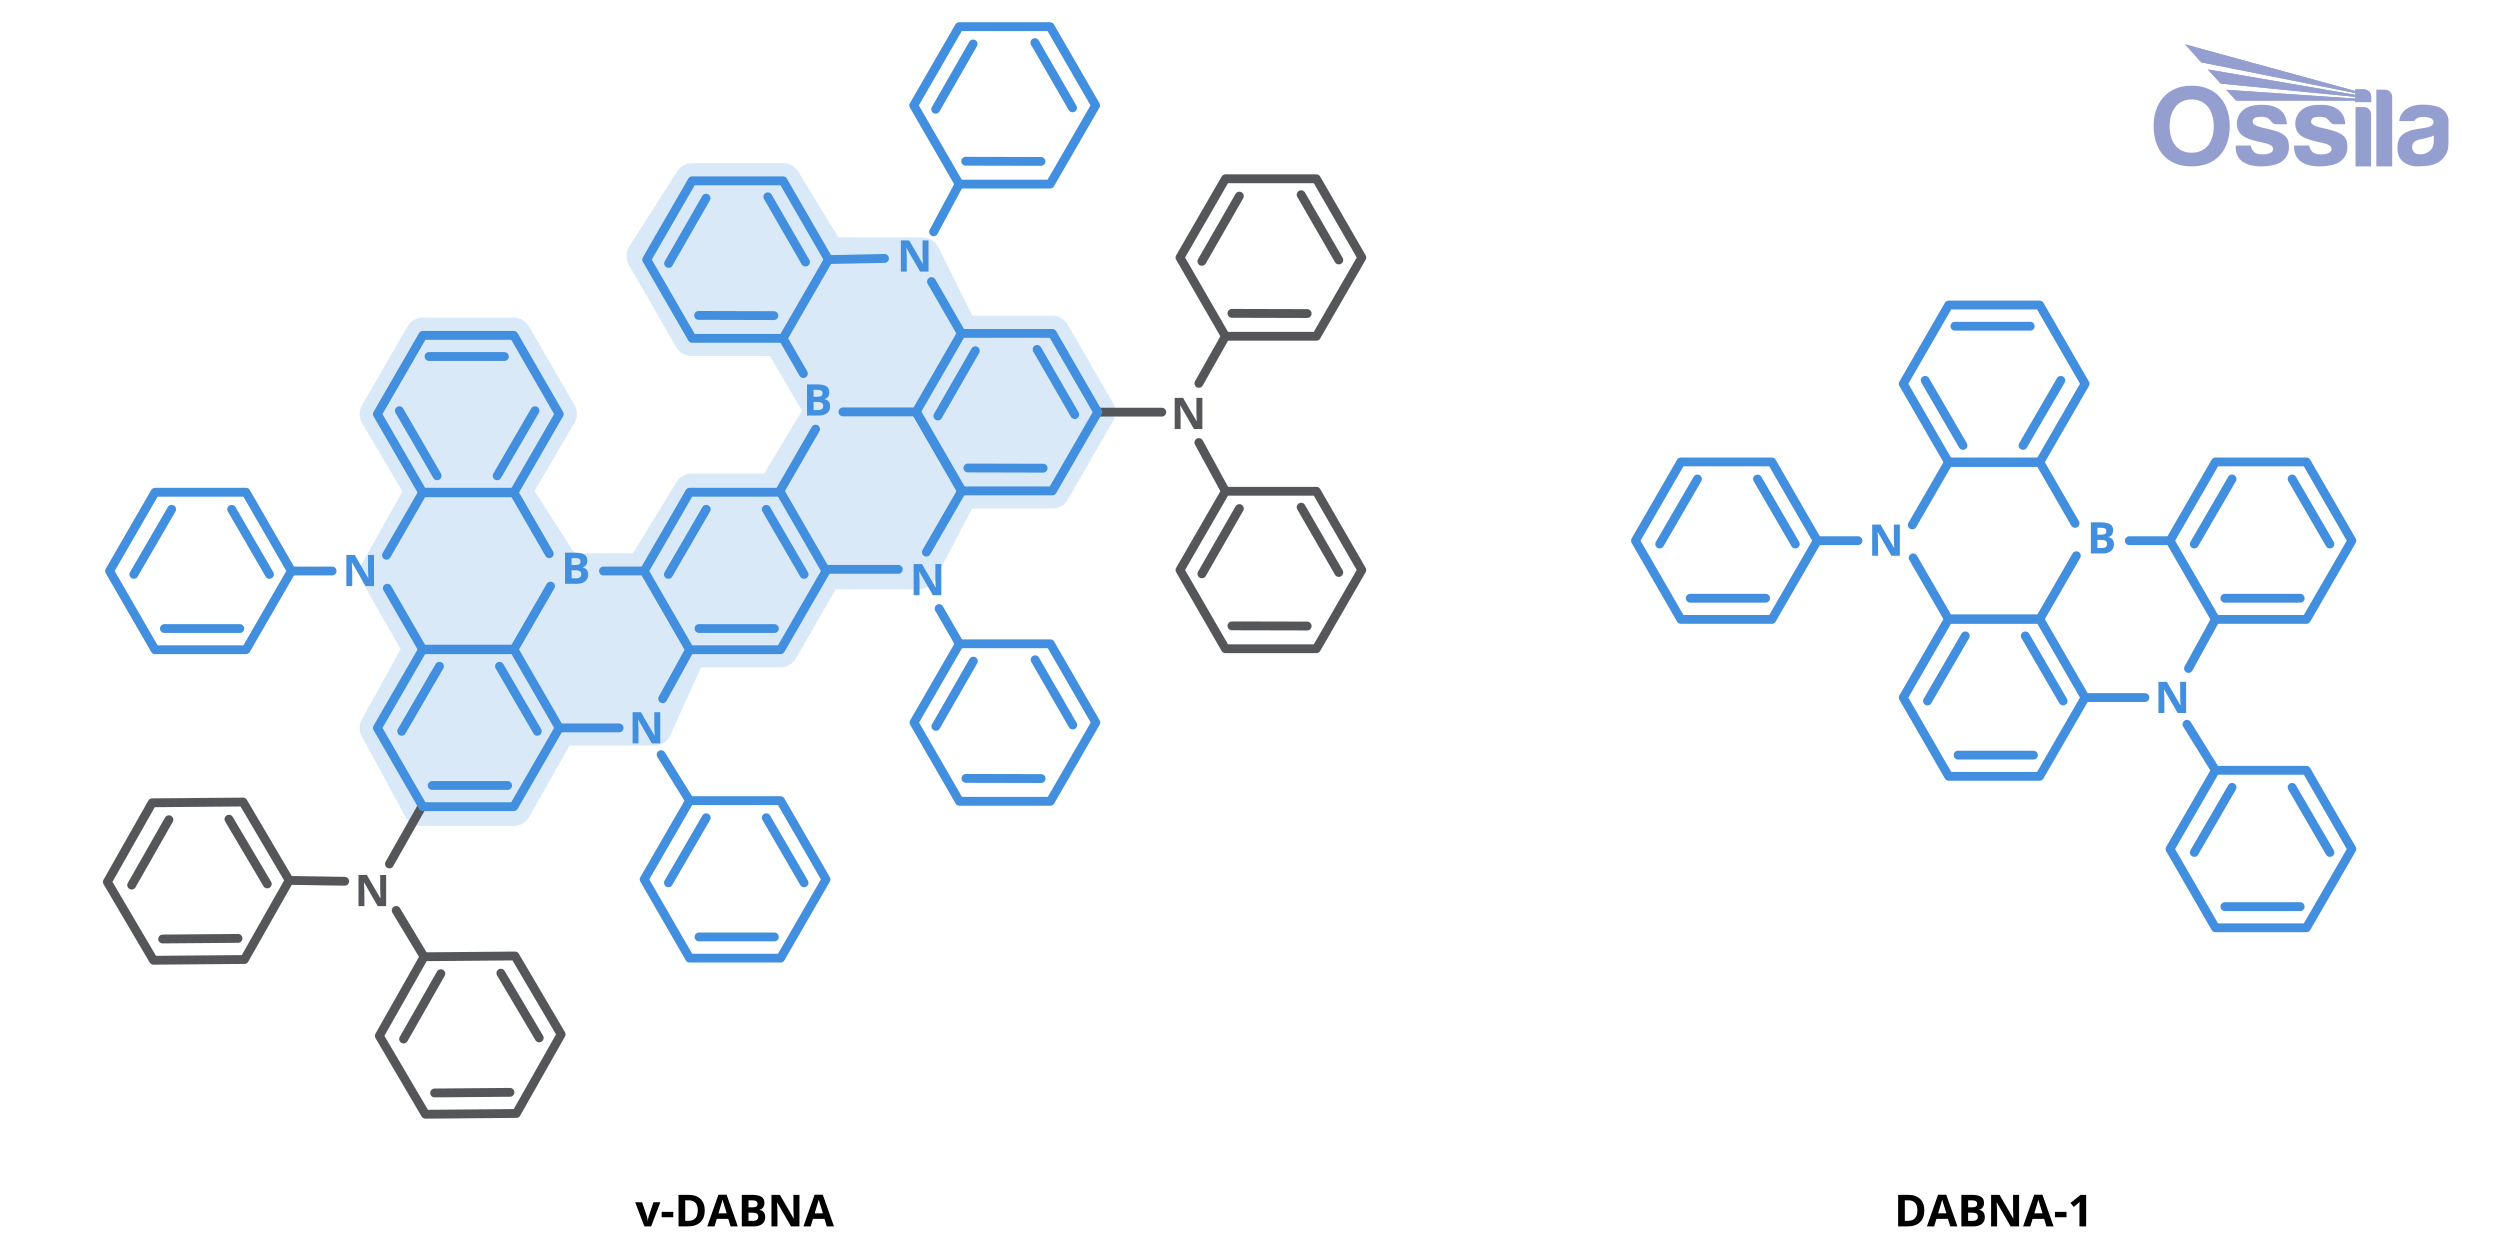 <svg viewBox="0 0 848 427.56" xmlns:xlink="http://www.w3.org/1999/xlink" height="427.56" width="848" xmlns="http://www.w3.org/2000/svg">
  <defs>
    <style>
      .cls-1 {
        stroke: #418fde;
      }

      .cls-1, .cls-2 {
        stroke-linecap: round;
        stroke-linejoin: round;
        stroke-width: 3px;
      }

      .cls-1, .cls-2, .cls-3 {
        fill: none;
      }

      .cls-4 {
        fill: #54565a;
      }

      .cls-2 {
        stroke: #54565a;
      }

      .cls-5 {
        clip-path: url(#clippath-1);
      }

      .cls-6 {
        fill: #949fd0;
      }

      .cls-7 {
        fill: #d9e9f8;
      }

      .cls-8 {
        clip-path: url(#clippath-3);
      }

      .cls-9 {
        fill: #418fde;
      }

      .cls-10 {
        clip-path: url(#clippath-2);
      }

      .cls-11 {
        clip-path: url(#clippath);
      }
    </style>
    <clipPath id="clippath">
      <rect height="41.42" width="100" y="15.03" x="730.52" class="cls-3"></rect>
    </clipPath>
    <clipPath id="clippath-1">
      <rect height="41.42" width="100" y="15.03" x="730.52" class="cls-3"></rect>
    </clipPath>
    <clipPath id="clippath-2">
      <path d="M741.14,15.03l5.53,6.12,52.26,10.41v.6l-50.05-8.61,4.36,4.8,45.69,4.5v.59c-14.65-1.01-29.15-1.99-43.79-3l3.34,3.68c13.52,0,26.92,0,40.44,0v.51h5.38v-1.79c0-1.39-1.11-2.53-2.47-2.53h-2.91v.56l-57.79-15.84Z" class="cls-3"></path>
    </clipPath>
    <clipPath id="clippath-3">
      <rect height="41.42" width="100" y="15.03" x="730.52" class="cls-3"></rect>
    </clipPath>
  </defs>
  <g data-sanitized-data-name="Layer 4" data-name="Layer 4" id="Layer_4">
    <g>
      <path d="M142.78,277.17c-1.1,0-2.11-.6-2.64-1.57l-14.77-27.26c-.49-.9-.48-1.99.01-2.88l13.95-25.24-13.94-24.56c-.52-.91-.52-2.03,0-2.95l14.58-26.04-14.55-24.7c-.55-.93-.55-2.09-.01-3.02l15.42-26.71c.54-.93,1.53-1.5,2.6-1.5h30.84c1.07,0,2.06.57,2.6,1.5l15.42,26.71c.54.94.54,2.09-.01,3.02l-14.48,24.59,15.49,24.12h23.11l15.65-25.62c.54-.89,1.52-1.44,2.56-1.44h26.35l14.55-24.35-12.63-21.53h-28.27c-1.07,0-2.06-.57-2.6-1.5l-16.1-27.92c-.56-.97-.53-2.17.07-3.11l16.27-25.5c.55-.86,1.5-1.39,2.53-1.39h30.84c1.04,0,2.01.54,2.56,1.44l14.54,23.78h30.21c1.14,0,2.18.65,2.69,1.66l12.36,24.87h28.98c1.07,0,2.06.57,2.6,1.5l15.42,26.71c.54.93.54,2.07,0,3l-15.42,26.71c-.54.93-1.53,1.5-2.6,1.5h-29.02l-13.5,25.78c-.52.99-1.54,1.61-2.66,1.61h-30.02l-14.39,24.98c-.54.93-1.53,1.5-2.6,1.5h-28.9l-11.19,24.75c-.49,1.07-1.56,1.76-2.73,1.76h-30.49l-14.56,25.74c-.53.94-1.53,1.52-2.61,1.52h-31.49Z" class="cls-7"></path>
      <path d="M265.61,61.34l15.42,25.22h31.89l13.19,26.53h30.84l15.42,26.71-15.42,26.71h-30.84l-14.34,27.39h-31.76l-15.25,26.49h-30.84l-11.99,26.52h-32.24l-15.42,27.26h-31.49l-14.77-27.26,14.77-26.71-14.77-26.02,15.42-27.54-15.42-26.18,15.42-26.71h30.84l15.42,26.71-15.42,26.18,17.37,27.05h26.43l16.53-27.05h28.05l16.33-27.33-14.4-24.55h-29.99l-16.1-27.92,16.27-25.5h30.84M265.61,55.34h-30.84c-2.05,0-3.96,1.05-5.06,2.77l-16.27,25.5c-1.2,1.89-1.26,4.29-.14,6.23l16.1,27.92c1.07,1.86,3.05,3,5.2,3h26.55l10.86,18.52-12.77,21.36h-24.65c-2.09,0-4.03,1.09-5.12,2.87l-14.78,24.18h-19.78l-13.61-21.19,13.55-23c1.1-1.86,1.11-4.17.03-6.04l-15.42-26.71c-1.07-1.86-3.05-3-5.2-3h-30.84c-2.14,0-4.12,1.14-5.2,3l-15.42,26.71c-1.08,1.87-1.07,4.18.03,6.04l13.67,23.21-13.74,24.54c-1.03,1.83-1.02,4.07.02,5.89l13.11,23.09-13.14,23.77c-.99,1.79-1,3.96-.02,5.76l14.77,27.26c1.05,1.94,3.07,3.14,5.28,3.14h31.49c2.16,0,4.16-1.16,5.22-3.05l13.7-24.22h28.74c2.36,0,4.5-1.38,5.47-3.53l10.39-22.99h26.97c2.15,0,4.13-1.15,5.2-3.01l13.52-23.48h28.29c2.23,0,4.28-1.24,5.32-3.22l12.65-24.17h27.21c2.14,0,4.12-1.14,5.2-3l15.42-26.71c1.07-1.86,1.07-4.14,0-6l-15.42-26.71c-1.07-1.86-3.05-3-5.2-3h-27.12l-11.54-23.21c-1.01-2.04-3.1-3.33-5.37-3.33h-28.52l-13.67-22.35c-1.09-1.78-3.03-2.87-5.12-2.87h0Z" class="cls-7"></path>
    </g>
  </g>
  <g data-sanitized-data-name="Layer 2" data-name="Layer 2" id="Layer_2">
    <g>
      <g>
        <polygon points="601 156.69 570.16 156.69 554.74 183.4 570.16 210.1 601 210.1 616.42 183.4 601 156.69" class="cls-1"></polygon>
        <line y2="184.54" x2="562.97" y1="162.47" x1="575.78" class="cls-1"></line>
        <line y2="184.54" x2="608.97" y1="162.47" x1="596.15" class="cls-1"></line>
        <line y2="202.92" x2="598.89" y1="202.92" x1="573.34" class="cls-1"></line>
      </g>
      <g>
        <polygon points="661 156.88 691.84 156.88 707.26 130.17 691.84 103.46 661 103.46 645.58 130.17 661 156.88" class="cls-1"></polygon>
        <line y2="129.02" x2="699.03" y1="151.09" x1="686.21" class="cls-1"></line>
        <line y2="129.02" x2="653.02" y1="151.09" x1="665.84" class="cls-1"></line>
        <line y2="110.65" x2="663.1" y1="110.65" x1="688.65" class="cls-1"></line>
      </g>
      <g>
        <polygon points="782.33 156.69 751.49 156.69 736.07 183.4 751.49 210.1 782.33 210.1 797.75 183.4 782.33 156.69" class="cls-1"></polygon>
        <line y2="184.54" x2="744.3" y1="162.47" x1="757.11" class="cls-1"></line>
        <line y2="184.54" x2="790.3" y1="162.47" x1="777.48" class="cls-1"></line>
        <line y2="202.92" x2="780.23" y1="202.92" x1="754.67" class="cls-1"></line>
      </g>
      <g>
        <polygon points="691.84 209.91 661 209.91 645.58 236.62 661 263.33 691.84 263.33 707.26 236.62 691.84 209.91" class="cls-1"></polygon>
        <line y2="237.77" x2="653.81" y1="215.7" x1="666.62" class="cls-1"></line>
        <line y2="237.77" x2="699.81" y1="215.7" x1="686.99" class="cls-1"></line>
        <line y2="256.14" x2="689.74" y1="256.14" x1="664.18" class="cls-1"></line>
      </g>
      <g>
        <polygon points="782.33 261.29 751.49 261.29 736.07 288 751.49 314.71 782.33 314.71 797.75 288 782.33 261.29" class="cls-1"></polygon>
        <line y2="289.15" x2="744.3" y1="267.08" x1="757.11" class="cls-1"></line>
        <line y2="289.15" x2="790.3" y1="267.08" x1="777.48" class="cls-1"></line>
        <line y2="307.53" x2="780.23" y1="307.53" x1="754.67" class="cls-1"></line>
      </g>
      <path d="M709.21,177.18h3.29c1.5,0,2.59.21,3.26.64.68.43,1.02,1.1,1.02,2.03,0,.63-.15,1.15-.44,1.55-.3.4-.69.65-1.18.73v.07c.67.15,1.15.43,1.45.84s.44.95.44,1.63c0,.96-.35,1.72-1.04,2.26s-1.64.81-2.84.81h-3.95v-10.57ZM711.45,181.36h1.3c.61,0,1.05-.09,1.32-.28.27-.19.41-.5.41-.93,0-.4-.15-.7-.45-.87-.3-.18-.76-.26-1.41-.26h-1.18v2.35ZM711.45,183.14v2.75h1.46c.62,0,1.07-.12,1.37-.35.29-.24.44-.6.44-1.08,0-.88-.63-1.32-1.88-1.32h-1.39Z" class="cls-9"></path>
      <g>
        <polyline points="703.87 177.54 691.84 156.69 661 156.69 648.66 178.05" class="cls-1"></polyline>
        <polyline points="648.94 189.23 661 210.1 691.84 210.1 704.3 188.51" class="cls-1"></polyline>
      </g>
      <path d="M644.41,188.51h-2.85l-4.6-7.99h-.06c.09,1.41.14,2.42.14,3.02v4.97h-2v-10.57h2.83l4.59,7.91h.05c-.07-1.37-.11-2.34-.11-2.91v-5h2.02v10.57Z" class="cls-9"></path>
      <path d="M741.52,241.86h-2.85l-4.6-7.99h-.06c.09,1.41.14,2.42.14,3.02v4.97h-2v-10.57h2.83l4.59,7.91h.05c-.07-1.37-.11-2.34-.11-2.91v-5h2.02v10.57Z" class="cls-9"></path>
      <line y2="183.4" x2="722.26" y1="183.4" x1="736.07" class="cls-1"></line>
      <line y2="183.4" x2="616.42" y1="183.4" x1="630.22" class="cls-1"></line>
      <line y2="236.62" x2="727.56" y1="236.62" x1="707.26" class="cls-1"></line>
      <line y2="226.74" x2="742.34" y1="210.1" x1="751.49" class="cls-1"></line>
      <line y2="245.69" x2="741.82" y1="261.29" x1="751.49" class="cls-1"></line>
    </g>
    <g>
      <g>
        <g>
          <polygon points="174.69 324.27 143.85 324.53 128.66 351.37 144.3 377.95 175.14 377.69 190.33 350.85 174.69 324.27" class="cls-2"></polygon>
          <line y2="352.45" x2="136.9" y1="330.27" x1="149.53" class="cls-2"></line>
          <line y2="352.06" x2="182.9" y1="330.1" x1="169.89" class="cls-2"></line>
          <line y2="370.52" x2="172.98" y1="370.73" x1="147.42" class="cls-2"></line>
        </g>
        <g>
          <polygon points="82.45 272.05 51.61 272.31 36.42 299.15 52.06 325.72 82.9 325.46 98.1 298.63 82.45 272.05" class="cls-2"></polygon>
          <line y2="300.23" x2="44.66" y1="278.05" x1="57.29" class="cls-2"></line>
          <line y2="299.84" x2="90.66" y1="277.88" x1="77.66" class="cls-2"></line>
          <line y2="318.3" x2="80.74" y1="318.51" x1="55.18" class="cls-2"></line>
        </g>
        <path d="M130.97,307.35h-2.85l-4.6-7.99h-.06c.09,1.41.14,2.42.14,3.02v4.97h-2v-10.57h2.83l4.59,7.92h.05c-.07-1.37-.11-2.34-.11-2.91v-5h2.02v10.57Z" class="cls-4"></path>
        <line y2="293.05" x2="132.09" y1="274.17" x1="142.78" class="cls-2"></line>
        <line y2="308.82" x2="134.39" y1="324.53" x1="143.85" class="cls-2"></line>
        <line y2="298.93" x2="116.92" y1="298.63" x1="98.1" class="cls-2"></line>
      </g>
      <g>
        <g>
          <polygon points="400.25 87.35 415.67 114.06 446.51 114.06 461.93 87.35 446.51 60.64 415.67 60.64 400.25 87.35" class="cls-2"></polygon>
          <line y2="106.36" x2="443.39" y1="106.29" x1="417.87" class="cls-2"></line>
          <line y2="66.52" x2="420.39" y1="88.65" x1="407.68" class="cls-2"></line>
          <line y2="66.05" x2="441.34" y1="88.19" x1="454.12" class="cls-2"></line>
        </g>
        <g>
          <polygon points="400.25 193.35 415.67 220.05 446.51 220.05 461.93 193.35 446.51 166.64 415.67 166.64 400.25 193.35" class="cls-2"></polygon>
          <line y2="212.35" x2="443.39" y1="212.29" x1="417.87" class="cls-2"></line>
          <line y2="172.51" x2="420.39" y1="194.65" x1="407.68" class="cls-2"></line>
          <line y2="172.05" x2="441.34" y1="194.18" x1="454.12" class="cls-2"></line>
        </g>
        <path d="M407.83,145.52h-2.85l-4.6-7.99h-.06c.09,1.41.14,2.42.14,3.02v4.97h-2v-10.57h2.83l4.59,7.91h.05c-.07-1.37-.11-2.34-.11-2.91v-5h2.02v10.57Z" class="cls-4"></path>
        <line y2="139.8" x2="394.07" y1="139.8" x1="372.37" class="cls-2"></line>
        <line y2="130.04" x2="406.66" y1="114.06" x1="415.67" class="cls-2"></line>
        <line y2="150.11" x2="406.66" y1="166.64" x1="415.67" class="cls-2"></line>
      </g>
      <g>
        <g>
          <polygon points="310.02 245.09 325.44 271.8 356.28 271.8 371.7 245.09 356.28 218.38 325.44 218.38 310.02 245.09" class="cls-1"></polygon>
          <line y2="264.09" x2="353.16" y1="264.03" x1="327.64" class="cls-1"></line>
          <line y2="224.25" x2="330.16" y1="246.39" x1="317.45" class="cls-1"></line>
          <line y2="223.79" x2="351.11" y1="245.92" x1="363.88" class="cls-1"></line>
        </g>
        <g>
          <polygon points="219.35 88.05 234.77 114.76 265.61 114.76 281.03 88.05 265.61 61.34 234.77 61.34 219.35 88.05" class="cls-1"></polygon>
          <line y2="107.06" x2="262.49" y1="106.99" x1="236.97" class="cls-1"></line>
          <line y2="67.22" x2="239.49" y1="89.35" x1="226.79" class="cls-1"></line>
          <line y2="66.75" x2="260.44" y1="88.89" x1="273.22" class="cls-1"></line>
        </g>
        <g>
          <polygon points="310.69 139.8 326.11 166.51 356.95 166.51 372.37 139.8 356.95 113.09 326.11 113.09 310.69 139.8" class="cls-1"></polygon>
          <line y2="158.81" x2="353.83" y1="158.74" x1="328.31" class="cls-1"></line>
          <line y2="118.97" x2="330.83" y1="141.1" x1="318.13" class="cls-1"></line>
          <line y2="118.51" x2="351.78" y1="140.64" x1="364.56" class="cls-1"></line>
        </g>
        <g>
          <polygon points="309.94 35.75 325.36 62.45 356.2 62.45 371.63 35.75 356.2 9.04 325.36 9.04 309.94 35.75" class="cls-1"></polygon>
          <line y2="54.75" x2="353.09" y1="54.69" x1="327.56" class="cls-1"></line>
          <line y2="14.91" x2="330.08" y1="37.05" x1="317.38" class="cls-1"></line>
          <line y2="14.45" x2="351.03" y1="36.58" x1="363.81" class="cls-1"></line>
        </g>
        <path d="M273.73,130.38h3.29c1.5,0,2.59.21,3.26.64.68.43,1.02,1.1,1.02,2.03,0,.63-.15,1.15-.44,1.55-.3.4-.69.65-1.18.73v.07c.67.15,1.15.43,1.45.84s.44.95.44,1.63c0,.96-.35,1.72-1.04,2.26s-1.64.81-2.84.81h-3.95v-10.57ZM275.97,134.57h1.3c.61,0,1.05-.09,1.32-.28.27-.19.41-.5.41-.93,0-.4-.15-.7-.45-.87-.3-.18-.76-.26-1.41-.26h-1.18v2.35ZM275.97,136.34v2.75h1.46c.62,0,1.07-.12,1.37-.35.29-.24.44-.6.44-1.08,0-.88-.63-1.32-1.88-1.32h-1.39Z" class="cls-9"></path>
        <g>
          <line y2="193.12" x2="304.69" y1="193.12" x1="280.02" class="cls-1"></line>
          <line y2="166.42" x2="264.6" y1="145.57" x1="276.63" class="cls-1"></line>
          <polyline points="314.22 187.29 326.28 166.42 310.86 139.71 285.92 139.71" class="cls-1"></polyline>
        </g>
        <path d="M319.28,201.9h-2.85l-4.6-7.99h-.06c.09,1.41.14,2.42.14,3.02v4.97h-2v-10.57h2.83l4.59,7.91h.05c-.07-1.37-.11-2.34-.11-2.91v-5h2.02v10.57Z" class="cls-9"></path>
        <path d="M314.94,92.12h-2.85l-4.6-7.99h-.06c.09,1.41.14,2.42.14,3.02v4.97h-2v-10.57h2.83l4.59,7.91h.05c-.07-1.37-.11-2.34-.11-2.91v-5h2.02v10.57Z" class="cls-9"></path>
        <line y2="126.71" x2="272.51" y1="114.76" x1="265.61" class="cls-1"></line>
        <line y2="218.38" x2="325.44" y1="206.43" x1="318.54" class="cls-1"></line>
        <line y2="95.51" x2="315.96" y1="113.09" x1="326.11" class="cls-1"></line>
        <line y2="87.66" x2="300.01" y1="88.05" x1="281.03" class="cls-1"></line>
        <line y2="78.63" x2="316.68" y1="62.45" x1="325.36" class="cls-1"></line>
      </g>
      <g>
        <g>
          <polygon points="83.43 166.97 52.59 166.97 37.17 193.68 52.59 220.39 83.43 220.39 98.85 193.68 83.43 166.97" class="cls-1"></polygon>
          <line y2="194.83" x2="45.4" y1="172.76" x1="58.22" class="cls-1"></line>
          <line y2="194.83" x2="91.4" y1="172.76" x1="78.59" class="cls-1"></line>
          <line y2="213.2" x2="81.33" y1="213.2" x1="55.77" class="cls-1"></line>
        </g>
        <g>
          <polygon points="143.43 167.16 174.27 167.16 189.69 140.46 174.27 113.75 143.43 113.75 128.01 140.46 143.43 167.16" class="cls-1"></polygon>
          <line y2="139.31" x2="181.46" y1="161.38" x1="168.64" class="cls-1"></line>
          <line y2="139.31" x2="135.46" y1="161.38" x1="148.28" class="cls-1"></line>
          <line y2="120.93" x2="145.53" y1="120.93" x1="171.09" class="cls-1"></line>
        </g>
        <g>
          <polygon points="264.76 166.97 233.92 166.97 218.5 193.68 233.92 220.39 264.76 220.39 280.18 193.68 264.76 166.97" class="cls-1"></polygon>
          <line y2="194.83" x2="226.73" y1="172.76" x1="239.55" class="cls-1"></line>
          <line y2="194.83" x2="272.74" y1="172.76" x1="259.92" class="cls-1"></line>
          <line y2="213.2" x2="262.66" y1="213.2" x1="237.1" class="cls-1"></line>
        </g>
        <g>
          <polygon points="174.27 220.2 143.43 220.2 128.01 246.91 143.43 273.62 174.27 273.62 189.69 246.91 174.27 220.2" class="cls-1"></polygon>
          <line y2="248.06" x2="136.24" y1="225.99" x1="149.06" class="cls-1"></line>
          <line y2="248.06" x2="182.25" y1="225.99" x1="169.43" class="cls-1"></line>
          <line y2="266.43" x2="172.17" y1="266.43" x1="146.61" class="cls-1"></line>
        </g>
        <g>
          <polygon points="264.76 271.58 233.92 271.58 218.5 298.29 233.92 325 264.76 325 280.18 298.29 264.76 271.58" class="cls-1"></polygon>
          <line y2="299.44" x2="226.73" y1="277.37" x1="239.55" class="cls-1"></line>
          <line y2="299.44" x2="272.74" y1="277.37" x1="259.92" class="cls-1"></line>
          <line y2="317.81" x2="262.66" y1="317.81" x1="237.1" class="cls-1"></line>
        </g>
        <path d="M191.65,187.46h3.29c1.5,0,2.59.21,3.26.64.68.43,1.02,1.1,1.02,2.03,0,.63-.15,1.15-.44,1.55-.3.4-.69.65-1.18.73v.07c.67.15,1.15.43,1.45.84s.44.95.44,1.63c0,.96-.35,1.72-1.04,2.26-.7.54-1.64.81-2.84.81h-3.95v-10.57ZM193.89,191.65h1.3c.61,0,1.05-.09,1.32-.28.27-.19.41-.5.41-.93,0-.4-.15-.7-.45-.87-.3-.18-.76-.26-1.41-.26h-1.18v2.35ZM193.89,193.43v2.75h1.46c.62,0,1.07-.12,1.37-.35.29-.24.44-.6.44-1.08,0-.88-.63-1.32-1.88-1.32h-1.39Z" class="cls-9"></path>
        <g>
          <polyline points="186.31 187.82 174.27 166.97 143.43 166.97 131.1 188.34" class="cls-1"></polyline>
          <polyline points="131.38 199.51 143.43 220.39 174.27 220.39 186.74 198.8" class="cls-1"></polyline>
        </g>
        <path d="M126.85,198.8h-2.85l-4.6-7.99h-.06c.09,1.41.14,2.42.14,3.02v4.97h-2v-10.57h2.83l4.59,7.91h.05c-.07-1.37-.11-2.34-.11-2.91v-5h2.02v10.57Z" class="cls-9"></path>
        <path d="M223.95,252.15h-2.85l-4.6-7.99h-.06c.09,1.41.14,2.42.14,3.02v4.97h-2v-10.57h2.83l4.59,7.91h.05c-.07-1.37-.11-2.34-.11-2.91v-5h2.02v10.57Z" class="cls-9"></path>
        <line y2="193.68" x2="204.7" y1="193.68" x1="218.5" class="cls-1"></line>
        <line y2="193.68" x2="98.85" y1="193.68" x1="112.65" class="cls-1"></line>
        <line y2="246.91" x2="210" y1="246.91" x1="189.69" class="cls-1"></line>
        <line y2="237.02" x2="224.77" y1="220.39" x1="233.92" class="cls-1"></line>
        <line y2="255.98" x2="224.25" y1="271.58" x1="233.92" class="cls-1"></line>
      </g>
    </g>
    <g>
      <path d="M218.58,416l-3.12-8.19h2.34l1.58,4.67c.18.59.29,1.15.33,1.68h.04c.02-.47.13-1.03.33-1.68l1.57-4.67h2.34l-3.12,8.19h-2.29Z"></path>
      <path d="M224.44,412.89v-1.83h3.93v1.83h-3.93Z"></path>
      <path d="M239.05,410.54c0,1.76-.5,3.11-1.51,4.05-1,.94-2.45,1.41-4.35,1.41h-3.03v-10.71h3.36c1.75,0,3.11.46,4.07,1.38.97.92,1.45,2.21,1.45,3.87ZM236.69,410.6c0-2.3-1.02-3.45-3.05-3.45h-1.21v6.97h.97c2.19,0,3.28-1.17,3.28-3.52Z"></path>
      <path d="M247.82,416l-.78-2.55h-3.9l-.78,2.55h-2.45l3.78-10.75h2.78l3.79,10.75h-2.45ZM246.5,411.55c-.72-2.31-1.12-3.62-1.21-3.92s-.15-.54-.19-.72c-.16.63-.62,2.17-1.38,4.64h2.79Z"></path>
      <path d="M251.62,405.29h3.33c1.52,0,2.62.22,3.31.65.69.43,1.03,1.12,1.03,2.06,0,.64-.15,1.16-.45,1.57-.3.41-.7.66-1.2.74v.07c.68.15,1.17.43,1.47.85.3.42.45.97.45,1.66,0,.98-.35,1.74-1.06,2.29s-1.66.82-2.87.82h-4.01v-10.71ZM253.89,409.53h1.32c.62,0,1.06-.1,1.34-.29.28-.19.41-.5.41-.94,0-.41-.15-.71-.45-.88-.3-.18-.77-.27-1.42-.27h-1.19v2.38ZM253.89,411.33v2.79h1.48c.62,0,1.09-.12,1.38-.36.3-.24.45-.6.45-1.1,0-.89-.63-1.33-1.9-1.33h-1.41Z"></path>
      <path d="M271.19,416h-2.89l-4.66-8.1h-.07c.09,1.43.14,2.45.14,3.06v5.04h-2.03v-10.71h2.86l4.65,8.02h.05c-.07-1.39-.11-2.38-.11-2.95v-5.07h2.04v10.71Z"></path>
      <path d="M280.44,416l-.78-2.55h-3.9l-.78,2.55h-2.45l3.78-10.75h2.78l3.79,10.75h-2.45ZM279.13,411.55c-.72-2.31-1.12-3.62-1.21-3.92s-.15-.54-.19-.72c-.16.63-.62,2.17-1.38,4.64h2.79Z"></path>
    </g>
    <g>
      <path d="M652.74,410.54c0,1.76-.5,3.11-1.51,4.05-1,.94-2.45,1.41-4.35,1.41h-3.03v-10.71h3.36c1.75,0,3.11.46,4.07,1.38.97.92,1.45,2.21,1.45,3.87ZM650.38,410.6c0-2.3-1.02-3.45-3.05-3.45h-1.21v6.97h.97c2.19,0,3.28-1.17,3.28-3.52Z"></path>
      <path d="M661.52,416l-.78-2.55h-3.9l-.78,2.55h-2.45l3.78-10.75h2.78l3.79,10.75h-2.45ZM660.2,411.55c-.72-2.31-1.12-3.62-1.21-3.92-.09-.3-.16-.54-.19-.72-.16.63-.62,2.17-1.38,4.64h2.79Z"></path>
      <path d="M665.31,405.29h3.33c1.52,0,2.62.22,3.31.65.69.43,1.03,1.12,1.03,2.06,0,.64-.15,1.16-.45,1.57-.3.41-.7.66-1.2.74v.07c.68.15,1.17.43,1.47.85.3.42.45.97.45,1.66,0,.98-.35,1.74-1.06,2.29-.71.55-1.66.82-2.88.82h-4.01v-10.71ZM667.58,409.53h1.32c.62,0,1.06-.1,1.34-.29.28-.19.41-.5.41-.94,0-.41-.15-.71-.45-.88-.3-.18-.78-.27-1.42-.27h-1.19v2.38ZM667.58,411.33v2.79h1.48c.62,0,1.09-.12,1.38-.36.3-.24.45-.6.45-1.1,0-.89-.63-1.33-1.9-1.33h-1.41Z"></path>
      <path d="M684.89,416h-2.89l-4.66-8.1h-.07c.09,1.43.14,2.45.14,3.06v5.04h-2.03v-10.71h2.86l4.65,8.02h.05c-.07-1.39-.11-2.38-.11-2.95v-5.07h2.04v10.71Z"></path>
      <path d="M694.14,416l-.78-2.55h-3.9l-.78,2.55h-2.45l3.78-10.75h2.78l3.79,10.75h-2.45ZM692.82,411.55c-.72-2.31-1.12-3.62-1.21-3.92-.09-.3-.16-.54-.19-.72-.16.63-.62,2.17-1.38,4.64h2.79Z"></path>
      <path d="M697.03,412.89v-1.83h3.93v1.83h-3.93Z"></path>
      <path d="M707.61,416h-2.26v-6.2l.02-1.02.04-1.11c-.38.38-.64.62-.78.74l-1.23.99-1.09-1.36,3.45-2.75h1.86v10.71Z"></path>
    </g>
    <g data-sanitized-data-name="blue watermark" data-name="blue watermark" id="blue_watermark">
      <g class="cls-11">
        <g class="cls-5">
          <path d="M825.53,48c0,.67-.19,2.26-1.42,3.25-1.23.98-2.6,1.23-3.94,1.05-1.33-.17-2.02-1.36-1.98-2.43.04-1.06.5-1.99,2.13-2.44,1.63-.44,3.51-.67,5.22-1.46v2.02ZM826.03,35.97c-3.99-.91-7.2-.39-8.8.43-1.61.81-3.27,2.3-3.42,4.67h5.11s.57-1.37,2.75-1.41c2.18-.04,3.52.47,3.75,1.44.23.97-.58,1.72-1.92,2.05-1.33.33-3.46.56-4.95.87-1.49.31-4.18,1.43-4.84,3.23-.66,1.8-.68,4.24.06,5.9.74,1.67,3.19,3.39,6.44,3.29,3.25-.1,5.86-.31,7.78-2.05,1.92-1.74,2.52-3.56,2.52-5.44s.02-7.6.02-8.24-.5-3.83-4.49-4.74" class="cls-6"></path>
          <path d="M746.67,21.16l52.26,10.41v.6l-50.05-8.61,4.36,4.8,45.69,4.5v.59c-14.65-1.01-29.14-1.99-43.79-3l3.35,3.68c13.52,0,26.92,0,40.44,0v.51h5.38v-1.79c0-1.39-1.11-2.53-2.47-2.53h-2.91v.56l-57.79-15.84,5.53,6.12Z" class="cls-6"></path>
        </g>
        <g class="cls-10">
          <rect height="19.6" width="63.17" y="15.03" x="741.14" class="cls-6"></rect>
        </g>
        <g class="cls-8">
          <path d="M808.96,30.41h-2.91v26.04h5.38v-23.57c0-1.36-1.11-2.47-2.47-2.47" class="cls-6"></path>
          <path d="M801.84,36.31h-2.84v20.14h5.26v-17.72c0-1.33-1.09-2.42-2.42-2.42" class="cls-6"></path>
          <path d="M793.95,45.41c-1.82-1.1-4.06-1.45-6.73-2.11s-3.31-1.34-3.32-1.98c0-.64.37-1.3,1.13-1.49.76-.2,1.99-.35,3.27-.06,1.28.29,1.94,1.53,2.26,1.84.31.31.88.54,1.27.54h3.68c-.13-2.19-.81-3.8-2.4-4.96-1.59-1.16-3.54-1.82-7.53-1.59-3.99.23-6.11,2.28-6.79,4.62-.68,2.34.04,4.74,1.92,5.96,1.88,1.22,4.99,1.84,6.89,2.24,1.9.41,3.37,1,3.27,2.26-.1,1.27-2.23,1.93-4.78,1.61-2.54-.32-2.8-2.93-2.8-2.93h-5.13c-.17,3.35,1.43,5.17,3.5,6.13,2.07.97,5.61,1.32,9.37.48,3.75-.83,5.18-3.5,5.2-5.86.02-2.36-.46-3.62-2.28-4.72" class="cls-6"></path>
          <path d="M774.14,45.41c-1.82-1.1-4.06-1.45-6.73-2.11s-3.31-1.34-3.32-1.98c0-.64.37-1.3,1.13-1.49.76-.2,1.99-.35,3.27-.06,1.28.29,1.94,1.53,2.26,1.84.31.31.88.54,1.27.54h3.68c-.13-2.19-.81-3.8-2.4-4.96-1.59-1.16-3.54-1.82-7.53-1.59-3.99.23-6.11,2.28-6.79,4.62-.68,2.34.04,4.74,1.92,5.96,1.88,1.22,4.99,1.84,6.89,2.24,1.9.41,3.37,1,3.27,2.26-.1,1.27-2.23,1.93-4.78,1.61-2.54-.32-2.8-2.93-2.8-2.93h-5.13c-.17,3.35,1.43,5.17,3.5,6.13,2.07.97,5.61,1.32,9.36.48,3.75-.83,5.19-3.5,5.2-5.86.02-2.36-.46-3.62-2.28-4.72" class="cls-6"></path>
          <path d="M743.41,51.8c-5.19,0-7.48-4.06-7.48-9.05s2.52-9.02,7.49-9.02,7.49,4.04,7.49,9.02-2.31,9.05-7.5,9.05M743.42,29.06c-8.56,0-12.91,6.12-12.91,13.67s3.94,13.71,12.89,13.71,12.93-6.16,12.93-13.71-4.35-13.67-12.91-13.67" class="cls-6"></path>
        </g>
      </g>
    </g>
  </g>
</svg>